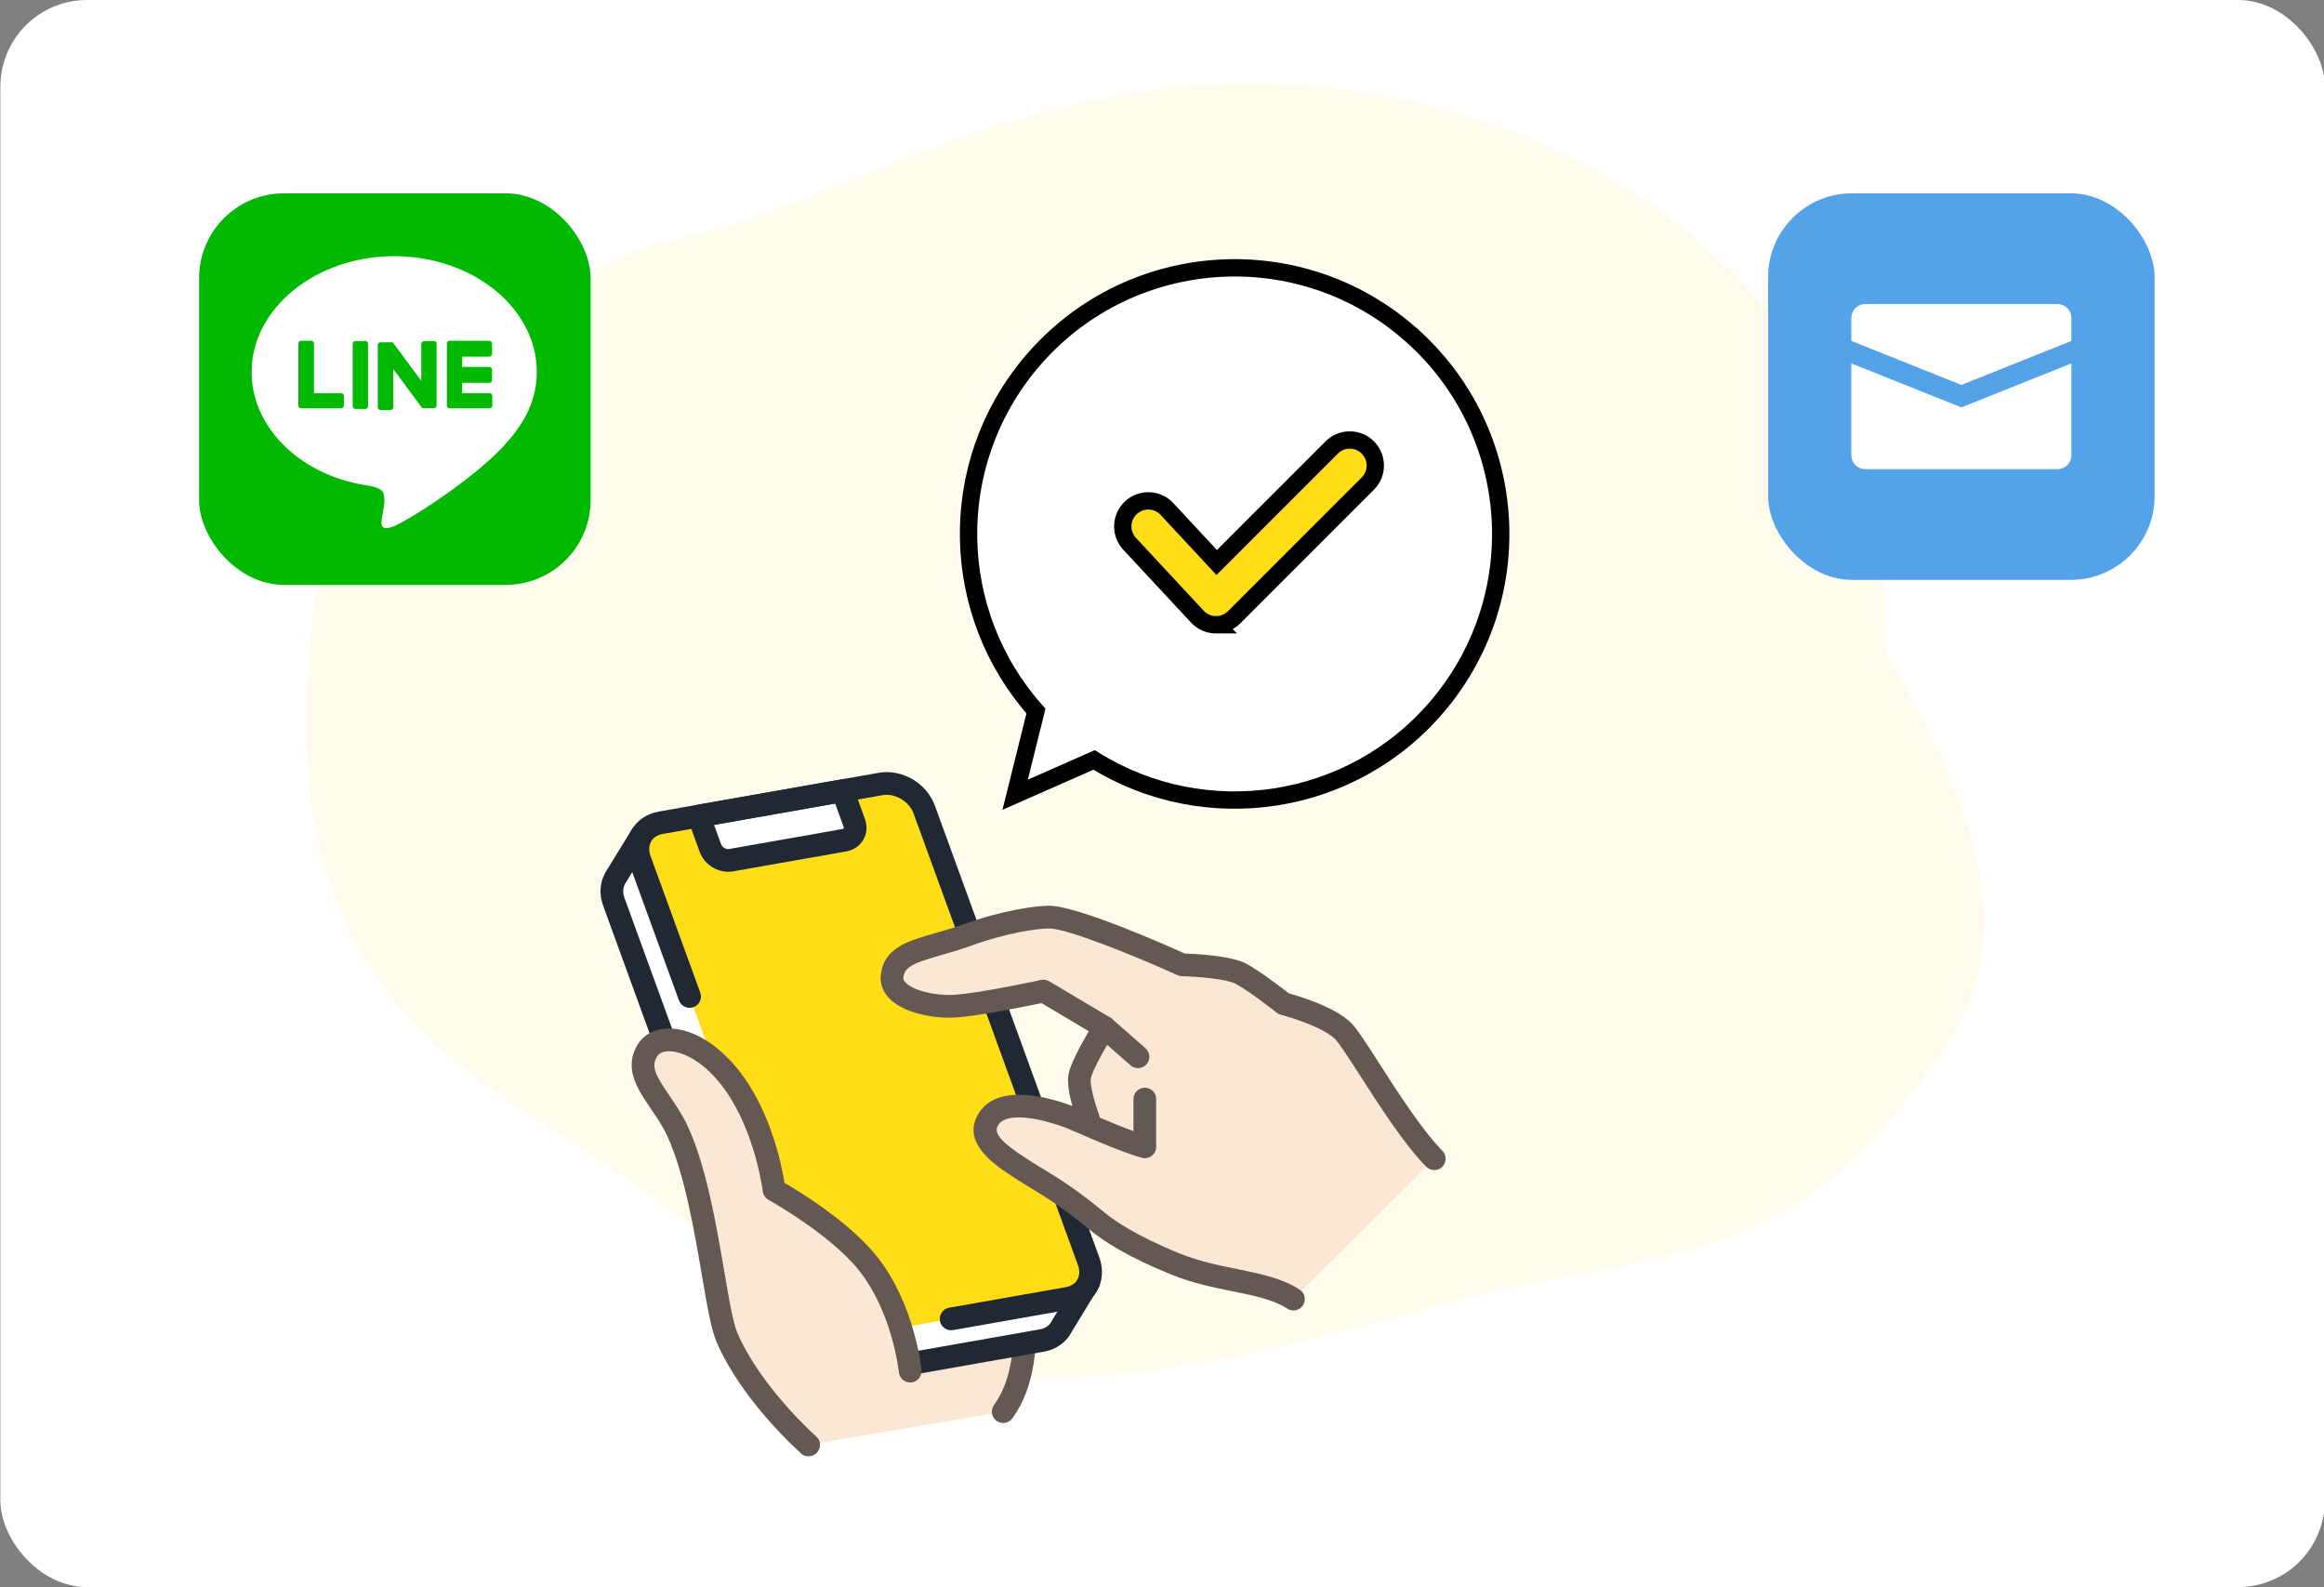<?xml version="1.0" encoding="UTF-8"?><svg xmlns="http://www.w3.org/2000/svg" viewBox="0 0 536 366"><rect x="0" y="0" width="536" height="366" fill="#808080" stroke="none"/><defs><style>.cls-1,.cls-2{stroke:#000;stroke-miterlimit:10;stroke-width:4px;}.cls-1,.cls-3{fill:#ffdd17;}.cls-2,.cls-4{fill:#fff;}.cls-5{fill:#635952;}.cls-5,.cls-6,.cls-7,.cls-8,.cls-3,.cls-4,.cls-9,.cls-10{stroke-width:0px;}.cls-6{fill:#54a2e8;}.cls-7{fill:#202933;}.cls-8{fill:#fffcee;}.cls-9{fill:#fce6d4;}.cls-10{fill:#00b900;}</style></defs><g id="BG"><rect class="cls-4" x=".083" width="536.107" height="366" rx="20" ry="20"/></g><g id="all"><path class="cls-8" d="M72.967,135.439c4.22-29.758,48.143-72.924,83.791-80.429,41.273-8.689,92.712-48.733,169.435-31.497,62.468,14.033,110.54,62.531,108.819,126.878,16.48,29.527,35.613,64.227,10.399,95.469-28.699,41.963-55.709,43.128-98.582,51.355-44.366,11.207-107.806,33.587-151.428,10.581-21.164-11.162-38.42-28.45-58.634-41.135-15.727-9.869-31.625-19.618-44.034-33.698-24.097-27.342-24.413-63.163-19.765-97.523Z"/></g><g id="_1"><path class="cls-9" d="M174.994,292.694l-3.982,2.823,10.015,29.283,5.447,8.386,44.904-7.65c9.979-13.637,1.872-39.581,1.872-39.581l-58.256,6.739Z"/><path class="cls-5" d="M186.477,335.806c-.857,0-1.697-.42-2.199-1.193l-5.447-8.386c-.117-.181-.212-.375-.282-.579l-10.015-29.283c-.376-1.098.016-2.313.963-2.984l3.982-2.823c.359-.255.776-.415,1.214-.465l58.256-6.739c1.25-.145,2.426.62,2.801,1.821.347,1.111,8.379,27.372-2.258,41.909-.855,1.167-2.494,1.421-3.661.567-1.168-.854-1.421-2.493-.567-3.661,7.523-10.281,3.646-28.951,2.057-35.174l-55.359,6.404-1.837,1.303,9.276,27.124,5.27,8.114c.788,1.213.443,2.835-.77,3.623-.441.286-.935.423-1.424.423Z"/><path class="cls-4" d="M251.121,295.603l-8.147-.823-35.802-98.365c-1.447-3.975-5.946-6.612-10.049-5.888l-43.511,7.672-5.608-5.62-6.083,9.892.001.002c-.889,1.545-1.076,3.506-.347,5.51l8.549,23.487,11.138,30.602,18.243,50.123c1.447,3.975,5.946,6.612,10.049,5.888l50.739-8.947c2.215-.39,3.855-1.685,4.673-3.415h0l6.155-10.117Z"/><path class="cls-7" d="M188.152,320.822c-4.779 0-9.435-3.134-11.109-7.733l-37.93-104.212c-.962-2.643-.787-5.347.489-7.625.027-.052.057-.104.088-.154l6.083-9.891c.42-.683,1.13-1.136,1.927-1.23.799-.094,1.593.184,2.159.751l4.644,4.654,42.166-7.435c5.381-.949,11.075,2.377,12.966,7.572l35.239,96.82,6.511.658c.895.09,1.681.634,2.082,1.439.401.805.36,1.76-.107,2.528l-6.091,10.01c-1.237,2.502-3.606,4.226-6.521,4.74l-50.739,8.947c-.617.109-1.238.161-1.857.161ZM144.196,203.77c-.001.002-.003.005-.004.007-.537.934-.592,2.109-.156,3.309l37.93,104.212c1.013,2.782,4.278,4.706,7.133,4.205l50.739-8.947c1.291-.228,2.271-.922,2.76-1.956.039-.083.083-.163.13-.241l3.996-6.567-4.013-.405c-1-.101-1.855-.766-2.198-1.71l-35.802-98.365c-1.013-2.782-4.279-4.707-7.133-4.204l-43.511,7.672c-.843.149-1.705-.124-2.309-.729l-3.263-3.269-4.299,6.991Z"/><path class="cls-3" d="M213.159,186.685c-1.447-3.975-5.946-6.612-10.049-5.888l-50.739,8.947c-4.103.724-6.256,4.533-4.809,8.508l11.482,31.546,8.205,22.544,18.243,50.123c1.447,3.975,5.946,6.612,10.049,5.888l50.739-8.947c4.103-.724,6.256-4.533,4.809-8.508l-37.93-104.212Z"/><path class="cls-4" d="M194.744,193.762l-26.146,4.61c-1.938.342-4.064-.904-4.748-2.782l-2.692-7.396,33.166-5.848,2.692,7.396c.684,1.878-.334,3.678-2.272,4.02Z"/><path class="cls-7" d="M167.952,201.048c-2.825,0-5.576-1.848-6.564-4.561l-2.692-7.397c-.265-.728-.194-1.535.193-2.205.387-.671,1.051-1.135,1.814-1.27l33.166-5.848c1.256-.222,2.482.49,2.917,1.684l2.692,7.397c.595,1.634.465,3.388-.358,4.813-.813,1.409-2.242,2.386-3.921,2.682h0l-26.146,4.61c-.366.065-.734.096-1.101.096ZM164.686,190.232l1.625,4.463c.249.686,1.14,1.22,1.831,1.098l26.146-4.61c.148-.026.257-.079.293-.142.035-.061.046-.198-.028-.402l-1.94-5.331-27.928,4.924ZM194.744,193.762h.007-.007Z"/><path class="cls-7" d="M219.358,306.772c-1.248 0-2.353-.894-2.577-2.165-.252-1.425.7-2.783,2.125-3.034l26.919-4.747c1.187-.209,2.127-.82,2.646-1.719.539-.934.595-2.111.157-3.314l-37.93-104.212c-1.013-2.782-4.279-4.708-7.133-4.205l-50.739,8.947c-1.187.209-2.127.82-2.646,1.719-.539.934-.595,2.111-.157,3.314l11.482,31.546c.495,1.359-.206,2.862-1.565,3.357-1.361.495-2.862-.206-3.357-1.565l-11.482-31.546c-.963-2.645-.764-5.461.543-7.726,1.307-2.263,3.534-3.775,6.273-4.258l50.739-8.947c5.381-.949,11.074,2.377,12.966,7.572l37.93,104.212c.963,2.645.764,5.461-.543,7.726-1.307,2.263-3.534,3.775-6.273,4.258l-26.919,4.747c-.154.027-.307.04-.458.04Z"/><path class="cls-9" d="M178.522,274.408s-1.603-13.693-8.911-24.22c-7.583-10.923-17.33-12.523-20.216-8.06-3.825,5.915,3.301,10.976,6.859,18.712,6.805,14.797,8.517,40.899,11.427,47.631,5.709,13.206,18.793,24.715,18.793,24.715l23.449-16.984s-1.406-14.431-9.812-24.927c-7.078-8.837-21.59-16.868-21.59-16.868Z"/><path class="cls-5" d="M186.473,335.805c-.614,0-1.231-.215-1.728-.652-.552-.486-13.593-12.053-19.468-25.642-1.262-2.919-2.213-8.487-3.416-15.536-1.776-10.399-3.985-23.34-7.987-32.04-1.042-2.265-2.446-4.323-3.803-6.313-3.013-4.418-6.428-9.425-2.877-14.916,1.435-2.218,3.897-3.467,6.933-3.517,5.913-.103,12.641,4.312,17.634,11.506,6.324,9.109,8.559,20.26,9.17,24.074,3.649,2.13,15.007,9.107,21.224,16.869,8.792,10.977,10.314,25.689,10.374,26.31.14,1.44-.913,2.721-2.353,2.861-1.437.139-2.721-.913-2.861-2.353-.026-.253-1.485-13.849-9.249-23.543-6.665-8.322-20.673-16.136-20.814-16.214-.738-.409-1.235-1.149-1.333-1.987-.015-.129-1.63-13.191-8.461-23.03-4.799-6.913-10.149-9.304-13.245-9.255-.873.014-2.036.221-2.62,1.124-1.518,2.348-.436,4.365,2.806,9.12,1.41,2.068,3.009,4.411,4.234,7.076,4.29,9.327,6.564,22.646,8.391,33.347,1.099,6.437,2.048,11.996,3.061,14.338,5.401,12.493,17.993,23.676,18.119,23.788,1.085.956,1.191,2.611.235,3.697-.518.588-1.241.889-1.967.889Z"/><path class="cls-9" d="M309.522,237.507c-4.013-3.617-13.417-6.016-13.417-6.016,0,0-6.407-5.046-9.832-6.911s-13.601-2.078-13.601-2.078c0,0-24.221-11.01-30.722-11.013-3.037-.002-10.517,1.101-18.69,4.075-9.321,3.392-16.698,3.47-17.497,9.367-.705,5.198,8.273,7.384,14.179,7.107,5.906-.277,20.72-3.493,20.72-3.493l14.062,8.369s-5.199,8.324-5.713,11.343c-.514,3.019,2.013,9.713,2.013,9.713l-2.494.39s-16.112-7.18-20.52-.334c-3.203,4.975,3.959,9.135,8.089,11.844,4.131,2.708,8.382,4.657,17.113,11.875,3.024,2.5,8.61,5.997,18.065,9.817,9.992,4.037,20.504,3.744,27.037,8.02l32.48-32.369c-8.094-8.25-18.271-27.002-21.273-29.709Z"/><path class="cls-5" d="M298.313,302.204c-.492,0-.99-.139-1.432-.428-3.16-2.068-7.568-2.965-12.673-4.003-4.299-.874-9.171-1.865-13.91-3.78-10.317-4.168-15.892-7.862-18.752-10.227-6.436-5.32-10.278-7.649-13.667-9.703-1.11-.673-2.159-1.308-3.214-2l-.81-.527c-4.354-2.821-12.458-8.071-8.045-14.925,4.481-6.961,16.355-3.495,21.512-1.564-.652-2.35-1.231-5.23-.891-7.227.418-2.455,2.981-7.106,4.687-10.003l-10.912-6.494c-3.493.739-14.932,3.089-20.14,3.333-5.044.239-11.922-1.092-15.105-4.567-1.447-1.58-2.067-3.485-1.792-5.508.818-6.038,6.226-7.584,12.489-9.374,2.033-.581,4.337-1.24,6.708-2.103,8.536-3.106,16.382-4.233,19.58-4.233h.006c6.546.003,27.196,9.168,31.318,11.028,2.647.08,10.754.476,14.255,2.382,3.088,1.681,8.241,5.629,9.77,6.817,2.272.618,10.053,2.924,13.981,6.465,1.403,1.264,3.348,4.248,6.952,9.854,4.361,6.784,9.788,15.226,14.438,19.966,1.013,1.033.997,2.691-.035,3.704-1.032,1.013-2.691.998-3.704-.035-5.027-5.124-10.615-13.817-15.105-20.802-2.51-3.904-5.105-7.941-6.052-8.795-2.889-2.604-9.866-4.798-12.311-5.424-.354-.09-.686-.254-.973-.48-.062-.049-6.273-4.931-9.464-6.668-1.972-1.074-8.44-1.675-12.403-1.759-.355-.008-.705-.087-1.029-.234-9.166-4.166-25.318-10.777-29.639-10.779h-.005c-2.718,0-9.944,1.063-17.788,3.917-2.545.926-4.943,1.612-7.059,2.216-6.081,1.738-8.41,2.623-8.737,5.041-.046.344-.023.735.465,1.266,1.64,1.791,6.57,3.079,10.996,2.873,5.622-.263,20.14-3.404,20.286-3.436.649-.14,1.326-.03,1.895.309l14.062,8.369c.605.36,1.04.949,1.206,1.634.166.684.049,1.407-.324,2.005-2.045,3.276-5.058,8.667-5.352,10.396-.268,1.576.964,5.914,1.882,8.35.278.738.209,1.562-.188,2.243-.397.681-1.079,1.147-1.858,1.27l-2.494.39c-.498.078-1.009.01-1.471-.195-4.59-2.038-14.848-5.04-17.251-1.309-1.326,2.059,1.375,4.38,6.489,7.692l.834.543c.978.641,1.988,1.253,3.057,1.901,3.368,2.041,7.558,4.581,14.289,10.145,2.108,1.743,7.17,5.283,17.377,9.407,4.293,1.734,8.716,2.634,12.992,3.504,5.398,1.098,10.497,2.135,14.498,4.753,1.21.792,1.549,2.416.757,3.626-.502.768-1.34,1.185-2.194,1.185Z"/><path class="cls-5" d="M264.04,267.094c-.209,0-.419-.025-.627-.076-.176-.043-4.434-1.119-15.951-6.262-1.321-.59-1.913-2.139-1.324-3.46.59-1.321,2.139-1.913,3.46-1.324,5.623,2.511,9.437,4.013,11.822,4.881v-7.394c0-1.447,1.173-2.619,2.619-2.619s2.619,1.173,2.619,2.619v11.016c0,.805-.37,1.565-1.004,2.062-.466.365-1.036.557-1.616.557Z"/><path class="cls-5" d="M262.459,246.319c-.613,0-1.229-.214-1.726-.65l-7.736-6.783c-1.088-.954-1.196-2.609-.243-3.696.954-1.088,2.608-1.196,3.697-.243l7.736,6.783c1.087.954,1.196,2.609.243,3.696-.518.591-1.242.892-1.971.892Z"/><path class="cls-2" d="M324.269,76.184c-25.933-21.827-64.649-18.498-86.476,7.435-19.911,23.657-18.878,57.945,1.141,80.352l-4.801,19.305,18.203-8.026c25.495,15.901,59.457,11.066,79.368-12.59,21.827-25.933,18.498-64.649-7.435-86.476Z"/><path class="cls-1" d="M280.464,144.085c-.036,0-.071-0-.107-.001-1.598-.029-3.115-.707-4.203-1.877l-15.624-16.806c-2.213-2.381-2.077-6.105.303-8.318,2.381-2.213,6.105-2.078,8.318.303l11.468,12.335,26.526-26.527c2.299-2.299,6.025-2.299,8.324,0,2.298,2.298,2.298,6.025,0,8.323l-30.843,30.843c-1.105,1.105-2.602,1.724-4.162,1.724Z"/></g><g id="_1-2"><rect class="cls-6" x="407.79" y="44.585" width="89.143" height="89.143" rx="19.322" ry="19.322"/><path class="cls-4" d="M474.565,70.126h-44.405c-1.751,0-3.172,1.421-3.172,3.172v5.325l25.375,10.15,25.375-10.15v-5.325c0-1.751-1.421-3.172-3.172-3.172ZM426.987,83.803v21.213c0,1.751,1.421,3.172,3.172,3.172h44.405c1.751,0,3.172-1.421,3.172-3.172v-21.213l-25.375,10.15-25.375-10.15Z"/><g id="FULL_COLOR_ICON"><rect class="cls-10" x="45.921" y="44.585" width="90.297" height="90.297" rx="19.572" ry="19.572"/><g id="TYPE_A"><path class="cls-4" d="M123.802,85.763c0-14.705-14.751-26.684-32.876-26.684s-32.891,12.054-32.891,26.684c0,13.184,11.707,24.243,27.497,26.322,1.07.241,2.531.708,2.908,1.627.26.984.296,2.014.105,3.013,0,0-.392,2.32-.467,2.817-.151.829-.663,3.255,2.848,1.778,3.511-1.477,18.924-11.195,25.825-19.135h0c4.761-5.228,7.051-10.547,7.051-16.423"/><path class="cls-10" d="M84.237,78.652h-2.26c-.349-0-.633.283-.633.633,0,.005,0,.01 0.0.015v14.329c-.025.349.237.651.586.676.016.001.031.002.047.002h2.26c.349.008.639-.268.648-.618 0-.005 0-.01 0-.015v-14.434c0-.358-.29-.648-.648-.648h0"/><path class="cls-10" d="M100.057,78.652h-2.245c-.358,0-.648.29-.648.648h0v8.513l-6.569-8.874h-2.833c-.349-0-.633.283-.633.633,0,.005,0,.01 0.0.015v14.329c0,.349.283.633.633.633h2.305c.349.008.639-.268.648-.618 0-.005 0-.01 0-.015v-8.799l6.569,8.874c.044.061.1.113.166.151h2.607c.349,0,.633-.283.633-.633v-14.268c.008-.349-.268-.639-.618-.648-.005-0-.01-0-.015-0"/><path class="cls-10" d="M78.677,90.675h-6.268v-11.436c.008-.349-.268-.639-.618-.648-.005-0-.01-0-.015-0h-2.305c-.358,0-.648.29-.648.648h0v14.314h0c.006.163.07.318.181.437h0c.123.114.284.179.452.181h9.206c.358,0,.648-.29.648-.648h0v-2.23c0-.349-.283-.633-.633-.633-.005,0-.01,0-.015 0"/><path class="cls-10" d="M112.849,82.253c.349,0,.633-.283.633-.633v-2.381c.008-.349-.268-.639-.618-.648-.005-0-.01-0-.015-0h-9.206c-.168.002-.329.067-.452.181h0c-.096.136-.139.302-.12.467h0v14.314h0c.006.163.07.318.181.437h0c.123.114.284.179.452.181h9.206c.349,0,.633-.283.633-.633,0-.005,0-.01-0-.015v-2.23c0-.349-.283-.633-.633-.633h-6.328v-2.381h6.268c.349,0,.633-.283.633-.633v-2.381c.008-.349-.268-.639-.618-.648-.005-0-.01-0-.015-0h-6.268v-2.365h6.268Z"/></g></g></g></svg>